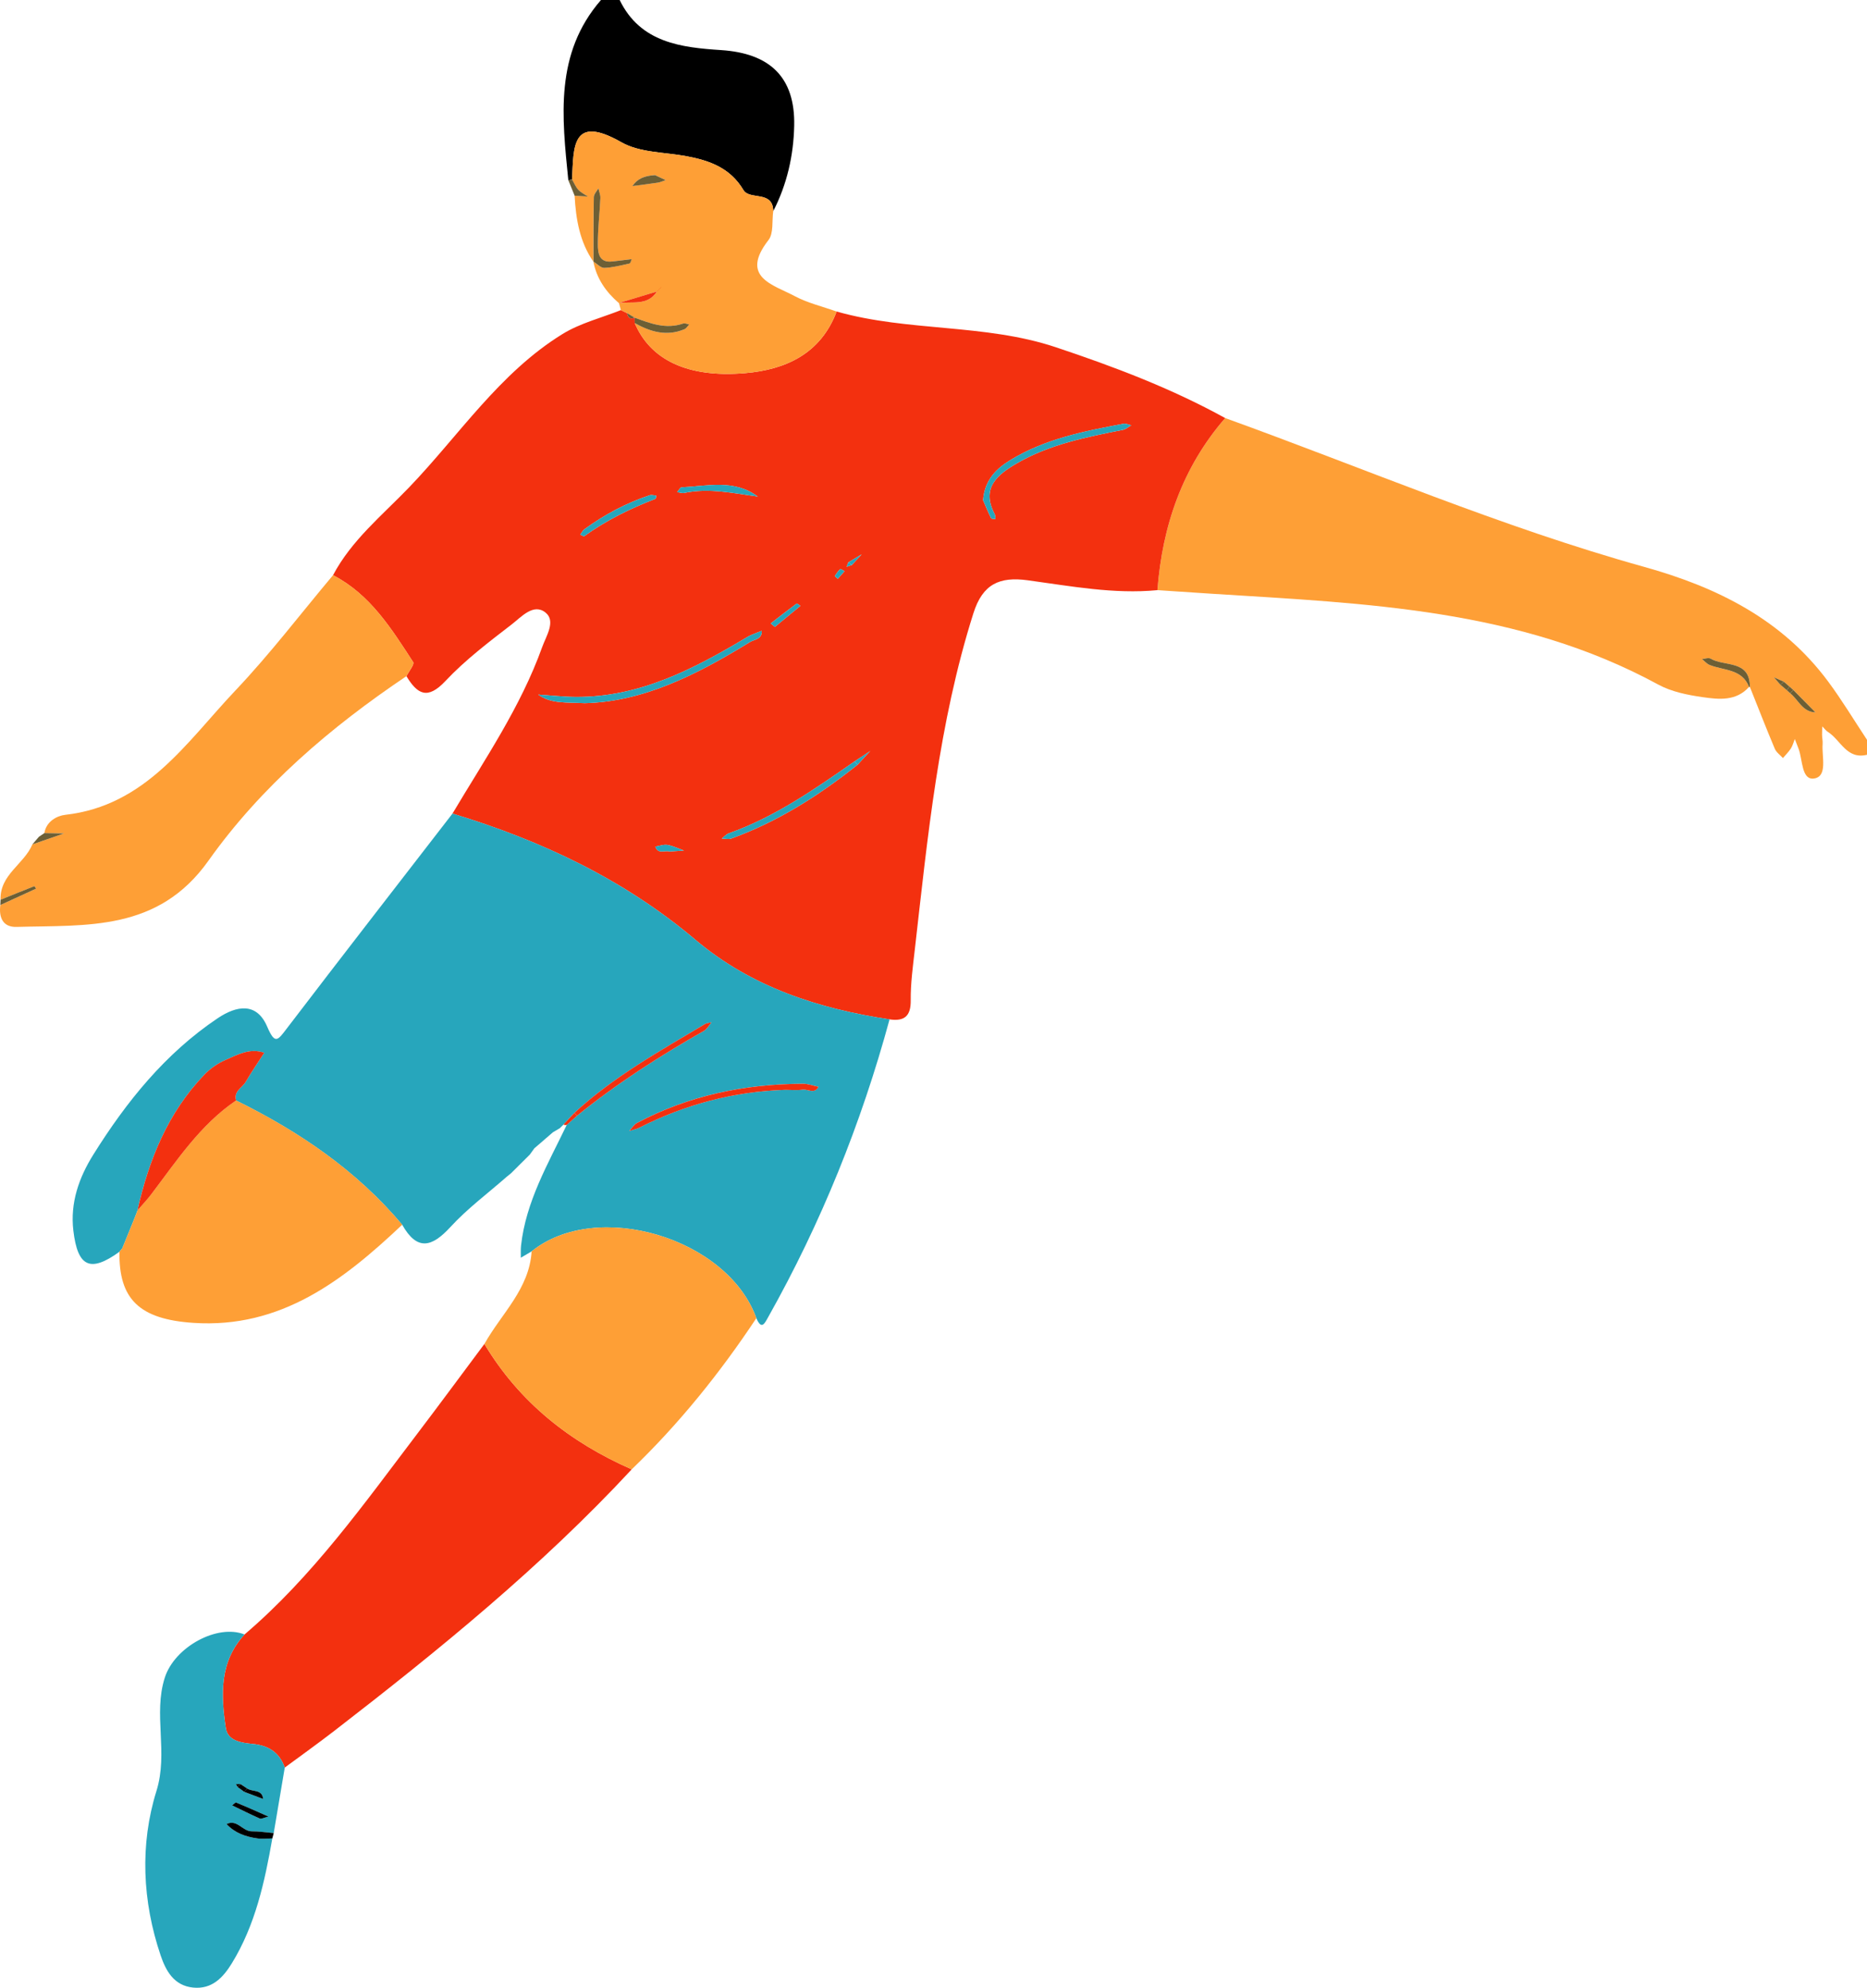 <svg xmlns="http://www.w3.org/2000/svg" viewBox="0 0 119.743 127.439" width="100%" style="vertical-align: middle; max-width: 100%; width: 100%;"><g><g><path d="M78.58,26.803c8.938,3.225,17.69,6.983,26.863,9.538,4.681,1.304,8.851,3.363,11.817,7.365,.887,1.197,1.659,2.481,2.483,3.725v.958c-1.304,.321-1.687-.944-2.504-1.462-.14-.089-.243-.236-.362-.357-.006,.182-.02,.363-.016,.545,.005,.198,.051,.397,.036,.593-.061,.794,.333,2.056-.533,2.201-.819,.137-.744-1.171-1-1.876-.079-.219-.167-.435-.251-.652-.082,.204-.137,.426-.254,.608-.142,.221-.336,.409-.508,.612-.178-.198-.425-.367-.522-.598-.552-1.311-1.068-2.637-1.596-3.958,.004-1.763-1.624-1.288-2.517-1.816-.134-.079-.367,.012-.555,.024,.16,.129,.302,.304,.484,.378,.904,.367,2.077,.238,2.535,1.408-.829,.926-1.936,.806-2.966,.659-.975-.139-2.008-.345-2.859-.808-8.928-4.86-18.763-5.199-28.545-5.818-1.192-.075-2.384-.157-3.576-.235,.316-4.124,1.6-7.867,4.347-11.033Zm36.02,17.443c.069,.064,.137,.128,.206,.193,.537,.418,.793,1.208,1.629,1.231-.47-.475-.94-.951-1.409-1.426-.084-.075-.168-.15-.252-.226-.122-.104-.243-.209-.365-.313-.213-.093-.425-.187-.638-.28,.137,.157,.275,.314,.412,.472,.139,.117,.278,.235,.418,.35Z" fill="rgb(254, 159, 54)"></path><path d="M39.743,0c1.334,2.754,3.975,3.045,6.509,3.212,3.09,.203,4.752,1.705,4.685,4.847-.041,1.908-.459,3.758-1.342,5.477-.021-1.355-1.514-.682-1.915-1.354-.848-1.421-2.169-1.89-3.654-2.168-1.404-.263-2.992-.221-4.17-.892-3.216-1.833-3.059,.347-3.166,2.383-.08,.016-.16,.032-.24,.048-.405-4.051-.89-8.117,2.095-11.553h1.198Z" fill="#000000"></path><path d="M78.58,26.803c-2.747,3.166-4.031,6.909-4.347,11.033-2.808,.268-5.562-.26-8.318-.633-1.81-.245-2.889,.236-3.484,2.113-2.231,7.039-2.931,14.331-3.763,21.606-.122,1.068-.269,2.143-.257,3.213,.012,1.026-.42,1.354-1.358,1.22-4.562-.685-8.865-2.076-12.441-5.096-4.599-3.884-9.89-6.37-15.591-8.099,2.067-3.476,4.371-6.826,5.75-10.668,.257-.716,.894-1.667,.222-2.215-.771-.629-1.553,.274-2.165,.747-1.477,1.14-2.986,2.281-4.257,3.634-1.153,1.228-1.8,.854-2.504-.307,.154-.308,.525-.758,.43-.904-1.394-2.143-2.753-4.337-5.138-5.57,1.187-2.247,3.16-3.842,4.869-5.62,3.217-3.346,5.806-7.351,9.851-9.843,1.133-.698,2.489-1.032,3.743-1.533,.13,.064,.261,.128,.391,.191,.067,.256,.175,.442,.484,.288,0,0,.007,.006,.007,.006l.007,.349c.994,2.343,3.372,3.524,7.076,3.208,2.605-.222,4.851-1.243,5.87-3.951,4.599,1.306,9.496,.767,14.064,2.292,3.734,1.246,7.404,2.633,10.86,4.54Zm-23.939,9.419c.208-.227,.415-.455,.623-.682-.285,.171-.57,.343-.854,.514-.038,.095-.077,.191-.115,.286,.115-.04,.231-.079,.346-.119Zm1.156,11.938c-.335,.222-.669,.444-1.004,.666-2.549,1.772-5.091,3.554-8.055,4.603-.168,.059-.3,.22-.448,.333,.204,.003,.43,.065,.61,0,2.991-1.081,5.633-2.765,8.105-4.736,.268-.291,.536-.583,.803-.874l.017-.033-.028,.041Zm-7.181-16.323l.012,.044-.005-.03c-1.518-1.144-3.239-.688-4.908-.607-.099,.005-.19,.2-.284,.307,.154,.019,.317,.081,.461,.051,1.597-.336,3.156,.025,4.724,.235Zm-11.115,13.244c3.779-.083,7.24-1.853,10.589-3.913,.281-.173,.804-.182,.765-.725-.308,.13-.637,.226-.922,.396-3.41,2.036-6.89,3.873-11.017,3.843-.8-.006-1.6-.098-2.399-.151,.816,.599,1.771,.488,2.985,.55Zm25.55-13.015c.129,.299,.307,.734,.511,1.157,.025,.052,.187,.037,.286,.054-.016-.106-.006-.227-.053-.316-.893-1.679,.183-2.535,1.416-3.252,2.1-1.22,4.453-1.684,6.8-2.148,.194-.038,.366-.193,.548-.294-.167-.036-.345-.127-.501-.098-2.509,.47-5.017,.965-7.238,2.316-.902,.549-1.659,1.256-1.769,2.582Zm-25.597,2.323c1.399-1.015,2.953-1.78,4.58-2.406,.041-.016,.042-.136,.062-.207-.142-.011-.298-.066-.423-.025-1.514,.5-2.905,1.243-4.191,2.182-.113,.082-.178,.23-.265,.347,.065,.03,.13,.061,.237,.11Zm12.245,5.802c.563-.464,1.1-.906,1.637-1.349-.083-.051-.213-.165-.242-.144-.562,.414-1.111,.845-1.664,1.272,.072,.06,.145,.119,.269,.221Zm-6.754,14.402c.308-.021,.616-.042,.924-.063-.352-.125-.696-.297-1.059-.36-.246-.043-.518,.068-.779,.11,.17,.507,.605,.216,.915,.313Zm10.789-17.485c.175-.198,.304-.344,.433-.489-.096-.047-.25-.157-.279-.131-.137,.125-.245,.285-.347,.443-.007,.011,.113,.104,.193,.177Z" fill="rgb(243,48,15)"></path><path d="M29.021,52.159c5.701,1.729,10.991,4.215,15.591,8.099,3.576,3.02,7.878,4.41,12.441,5.096-1.815,6.676-4.386,13.044-7.778,19.078-.23,.409-.427,.867-.766,.078-1.852-5.16-10.249-7.654-14.413-4.281-.231,.136-.462,.271-.692,.407,.004-.259-.014-.52,.014-.776,.311-2.832,1.732-5.244,2.931-7.74,.22-.196,.44-.392,.66-.588,2.546-2.064,5.295-3.823,8.139-5.442,.198-.113,.323-.356,.481-.538-.14,.033-.299,.033-.417,.104-2.903,1.735-5.868,3.379-8.377,5.695-.233,.25-.465,.499-.698,.749l.011-.007c-.084,.083-.168,.166-.253,.248,0,0,.013-.011,.013-.011-.147,.087-.295,.173-.442,.26-.399,.344-.798,.688-1.197,1.033-.096,.133-.192,.266-.287,.399,0,0,.011-.011,.011-.011-.084,.083-.167,.167-.251,.25l.011-.011c-.084,.083-.167,.167-.251,.25l.011-.011c-.084,.083-.168,.166-.251,.248,0,0,.01-.01,.01-.01-.083,.083-.166,.166-.249,.249,0,0,.01-.01,.01-.01-.083,.083-.167,.166-.25,.249,0,0,.012-.01,.012-.01-.095,.077-.189,.153-.284,.23-1.215,1.068-2.531,2.043-3.619,3.228-1.197,1.304-2.136,1.552-3.096-.142-2.933-3.484-6.608-5.975-10.655-7.967-.173-.592,.395-.81,.619-1.197,.369-.635,.789-1.241,1.187-1.859-.917-.326-1.71,.121-2.49,.461-.499,.217-.983,.557-1.36,.95-2.339,2.444-3.554,5.455-4.284,8.699l.013-.016c-.066,.17-.131,.34-.197,.511-.263,.646-.525,1.292-.788,1.938-.065,.075-.13,.149-.195,.224l.015-.011c-1.872,1.351-2.678,.981-2.955-1.354-.213-1.794,.364-3.409,1.281-4.876,2.121-3.391,4.604-6.477,7.969-8.739,1.213-.815,2.502-1.051,3.181,.535,.504,1.177,.677,.879,1.262,.114,3.518-4.608,7.076-9.185,10.621-13.772Zm21.368,17.712c.358,0,.723,.042,1.073-.012,.344-.053,.77,.312,1.033-.182-.33-.068-.661-.196-.991-.195-3.743,.012-7.322,.747-10.652,2.513-.199,.105-.331,.336-.494,.508,.214-.067,.442-.104,.639-.204,2.953-1.499,6.077-2.326,9.391-2.428Z" fill="rgb(39, 166, 188)"></path><path d="M40.516,94.203c-5.792,6.24-12.369,11.587-19.086,16.774-1.04,.803-2.111,1.566-3.167,2.347-.34-.974-1.046-1.421-2.055-1.517-.714-.068-1.599-.189-1.723-1.005-.321-2.121-.425-4.255,1.199-6.013,4.371-3.723,7.664-8.376,11.103-12.901,1.442-1.897,2.855-3.816,4.281-5.725,2.246,3.742,5.493,6.306,9.448,8.039Z" fill="rgb(243,48,15)"></path><path d="M21.359,36.875c2.385,1.233,3.744,3.427,5.138,5.57,.095,.146-.275,.596-.43,.904-4.863,3.269-9.318,7.072-12.697,11.831-3.23,4.55-7.782,4.118-12.312,4.246-.868,.025-1.14-.599-1.037-1.4,.765-.351,1.529-.701,2.294-1.052-.039-.055-.098-.163-.113-.157-.724,.283-1.444,.576-2.165,.868-.059-1.608,1.509-2.28,2.04-3.549,.676-.234,1.352-.468,2.028-.702-.42-.007-.84-.014-1.26-.022,.124-.76,.818-1.113,1.344-1.172,5.176-.581,7.784-4.674,10.918-7.98,2.216-2.337,4.178-4.915,6.254-7.385Z" fill="rgb(254, 159, 54)"></path><path d="M40.516,94.203c-3.955-1.733-7.202-4.297-9.448-8.039,1.083-1.94,2.879-3.516,3.028-5.934,4.165-3.373,12.561-.879,14.413,4.281-2.328,3.509-4.955,6.77-7.993,9.692Z" fill="rgb(254, 159, 54)"></path><path d="M15.141,70.552c4.048,1.992,7.723,4.483,10.655,7.967-3.773,3.566-7.776,6.665-13.389,6.293-3.479-.231-4.793-1.526-4.746-4.56,0,0-.015,.011-.015,.011,.065-.075,.13-.149,.195-.224,.263-.646,.525-1.292,.788-1.938,.066-.17,.131-.34,.197-.511,0,0-.013,.016-.013,.016,.302-.352,.623-.69,.903-1.059,1.636-2.155,3.129-4.438,5.424-5.996Z" fill="rgb(254, 159, 54)"></path><path d="M53.656,19.971c-1.018,2.708-3.264,3.728-5.87,3.951-3.704,.316-6.082-.865-7.075-3.207,1.011,.567,2.057,.869,3.19,.391,.123-.052,.204-.202,.304-.307-.132-.022-.281-.095-.392-.057-1.102,.383-2.104-.007-3.11-.377,0,0-.007-.006-.007-.006-.161-.096-.323-.192-.484-.288-.13-.064-.261-.128-.391-.191-.041-.15-.082-.3-.123-.45,.852-.12,1.839,.201,2.437-.747,.08-.08,.159-.16,.239-.24,.018-.028,.035-.056,.053-.085-.016,.03-.031,.061-.047,.091-.08,.08-.16,.159-.24,.239-.817,.247-1.634,.494-2.451,.741-.827-.713-1.424-1.566-1.633-2.659,.233,.144,.471,.415,.698,.406,.543-.021,1.083-.164,1.619-.283,.064-.014,.094-.182,.14-.279-.421,.05-.842,.105-1.264,.15-.839,.089-.906-.557-.908-1.091-.003-.989,.117-1.978,.162-2.969,.01-.209-.083-.422-.128-.633-.102,.187-.289,.373-.293,.562-.027,1.383-.018,2.766-.02,4.149-.885-1.273-1.126-2.731-1.209-4.234,.285,.019,.571,.037,.857,.056-.21-.143-.452-.255-.62-.436-.172-.186-.271-.439-.402-.663,.108-2.036-.05-4.216,3.166-2.383,1.177,.671,2.765,.63,4.17,.892,1.485,.278,2.806,.747,3.654,2.168,.401,.672,1.894-.001,1.915,1.354-.09,.627,.033,1.419-.304,1.853-1.853,2.381,.28,2.852,1.682,3.597,.833,.443,1.784,.665,2.682,.986Zm-11.645-8.744c-.704,.039-1.145,.242-1.452,.702,.545-.072,1.091-.136,1.635-.22,.172-.027,.335-.107,.502-.163-.269-.126-.539-.252-.685-.32Z" fill="rgb(254, 159, 54)"></path><path d="M15.684,104.789c-1.625,1.757-1.521,3.892-1.199,6.013,.124,.817,1.009,.937,1.723,1.005,1.009,.096,1.715,.543,2.055,1.517-.236,1.4-.472,2.801-.708,4.2-.47-.041-.94-.115-1.409-.113-.592,.003-.938-.801-1.615-.465,.536,.578,1.236,.815,1.985,.921,.31,.044,.632,.002,.949,0-.488,2.79-1.089,5.548-2.595,8.003-.558,.909-1.269,1.678-2.481,1.558-1.228-.122-1.748-1.066-2.083-2.053-1.181-3.479-1.341-7.124-.274-10.545,.776-2.486-.221-4.909,.538-7.275,.632-1.972,3.384-3.464,5.114-2.765Zm-.269,9.59c-.095,.003-.19,.006-.285,.009,.038,.061,.075,.121,.113,.182,.141,.103,.282,.206,.423,.309,.404,.152,.808,.305,1.212,.457-.065-.641-.683-.439-1.017-.669-.148-.097-.297-.193-.445-.288Zm1.804,2.085c-.81-.355-1.438-.638-2.075-.898-.052-.021-.17,.116-.257,.18,.591,.285,1.178,.58,1.778,.845,.094,.042,.249-.052,.553-.127Z" fill="rgb(39, 166, 188)"></path><path d="M112.179,44.038c-.458-1.17-1.631-1.041-2.535-1.408-.182-.074-.324-.249-.484-.378,.187-.012,.421-.103,.555-.024,.893,.527,2.521,.053,2.517,1.816,0,0-.053-.006-.053-.006Z" fill="rgb(109, 95, 53)"></path><path d="M17.465,117.866c-.317,.003-.639,.045-.949,0-.749-.106-1.45-.343-1.985-.921,.676-.336,1.022,.468,1.615,.465,.47-.002,.939,.072,1.409,.113-.03,.115-.06,.229-.09,.342Z" fill="#000000"></path><path d="M.036,57.684c.721-.292,1.441-.585,2.165-.868,.015-.006,.075,.102,.113,.157-.765,.351-1.529,.701-2.294,1.052,.005-.114,.01-.228,.016-.341Z" fill="rgb(109, 95, 53)"></path><path d="M2.843,53.412c.42,.007,.84,.014,1.26,.022-.676,.234-1.352,.468-2.028,.702,.141-.164,.282-.327,.423-.491,.118-.079,.236-.157,.354-.236l-.01,.004Z" fill="rgb(109, 95, 53)"></path><path d="M36.69,11.505c.131,.224,.23,.477,.402,.663,.168,.181,.41,.294,.62,.436-.286-.019-.571-.038-.857-.056-.135-.332-.27-.665-.405-.996,.08-.015,.16-.031,.24-.047Z" fill="rgb(109, 95, 53)"></path><path d="M36.138,72.099c.233-.25,.465-.499,.698-.749,.058,.061,.116,.121,.173,.182-.22,.196-.44,.392-.66,.588,0,0-.108,.011-.108,.011l-.103-.032Z" fill="rgb(243,48,15)"></path><path d="M35.467,72.589c.147-.087,.295-.173,.442-.26-.147,.087-.295,.173-.442,.26Z" fill="rgb(243,48,15)"></path><path d="M33.983,74.02c.096-.133,.192-.266,.287-.399-.096,.133-.192,.266-.287,.399Z" fill="rgb(243,48,15)"></path><path d="M2.853,53.408c-.118,.079-.236,.157-.354,.236,.118-.079,.236-.157,.354-.236Z" fill="rgb(254, 159, 54)"></path><path d="M33.743,74.259c.084-.083,.167-.167,.251-.25l-.251,.25Z" fill="rgb(243,48,15)"></path><path d="M33.503,74.499c.084-.083,.167-.167,.251-.25-.084,.083-.167,.167-.251,.25Z" fill="rgb(243,48,15)"></path><path d="M33.263,74.736c.084-.083,.168-.166,.251-.248-.084,.083-.168,.166-.251,.248Z" fill="rgb(243,48,15)"></path><path d="M33.023,74.975c.083-.083,.166-.166,.249-.249-.083,.083-.166,.166-.249,.249Z" fill="rgb(243,48,15)"></path><path d="M32.783,75.214c.083-.083,.167-.166,.25-.249-.083,.083-.167,.166-.25,.249Z" fill="rgb(243,48,15)"></path><path d="M32.511,75.434c.095-.077,.189-.153,.284-.23-.095,.077-.189,.153-.284,.23Z" fill="rgb(243,48,15)"></path><path d="M35.896,72.34c.084-.083,.168-.166,.253-.248-.084,.083-.168,.166-.253,.248Z" fill="rgb(243,48,15)"></path><path d="M115.025,44.244c.47,.475,.94,.951,1.409,1.426-.835-.023-1.092-.812-1.628-1.231,.073-.065,.146-.13,.219-.195Z" fill="rgb(109, 95, 53)"></path><path d="M114.182,43.896c-.137-.157-.275-.314-.412-.472,.213,.093,.425,.187,.637,.281-.076,.064-.15,.127-.225,.191Z" fill="rgb(109, 95, 53)"></path><path d="M114.599,44.248c-.139-.117-.278-.235-.417-.352,.075-.064,.149-.127,.225-.191,.123,.104,.244,.209,.366,.313-.058,.077-.116,.154-.173,.23Z" fill="rgb(109, 95, 53)"></path><path d="M114.773,44.018c.084,.075,.168,.15,.252,.226-.073,.065-.145,.13-.219,.195-.069-.064-.138-.128-.207-.191,.058-.076,.115-.152,.173-.229Z" fill="rgb(109, 95, 53)"></path><path d="M37.501,45.081c-1.213-.063-2.168,.049-2.985-.55,.8,.053,1.599,.145,2.399,.151,4.126,.03,7.606-1.806,11.017-3.843,.285-.17,.614-.266,.922-.396,.039,.543-.483,.552-.765,.725-3.349,2.06-6.81,3.83-10.589,3.913Z" fill="rgb(39, 166, 188)"></path><path d="M63.051,32.066c.11-1.325,.867-2.033,1.769-2.582,2.221-1.351,4.729-1.847,7.238-2.316,.155-.029,.333,.063,.501,.098-.182,.101-.354,.256-.548,.294-2.348,.464-4.7,.928-6.8,2.148-1.233,.717-2.308,1.573-1.416,3.252,.048,.09,.037,.21,.053,.316-.099-.016-.261-.002-.286-.054-.204-.423-.382-.858-.511-1.157Z" fill="rgb(39, 166, 188)"></path><path d="M55.006,49.025c-2.473,1.971-5.115,3.655-8.106,4.736-.18,.065-.406,.003-.61,0,.149-.113,.281-.274,.448-.333,2.963-1.049,5.506-2.831,8.055-4.603,.071,.067,.142,.134,.213,.2Z" fill="rgb(39, 166, 188)"></path><path d="M37.454,34.389c-.107-.05-.172-.08-.237-.11,.087-.117,.153-.264,.265-.347,1.286-.939,2.677-1.681,4.191-2.182,.125-.041,.281,.014,.423,.025-.02,.071-.021,.191-.062,.207-1.627,.626-3.181,1.391-4.58,2.406Z" fill="rgb(39, 166, 188)"></path><path d="M48.616,31.836c-1.568-.209-3.127-.57-4.724-.235-.144,.03-.307-.032-.461-.051,.094-.107,.185-.302,.284-.307,1.67-.082,3.39-.537,4.908,.607l-.007-.014Z" fill="rgb(39, 166, 188)"></path><path d="M40.703,20.365c1.007,.37,2.008,.76,3.11,.377,.111-.038,.26,.035,.392,.057-.1,.105-.181,.255-.304,.307-1.134,.478-2.18,.176-3.19-.391-.003-.117-.005-.233-.008-.35Z" fill="rgb(109, 95, 53)"></path><path d="M49.699,40.191c-.124-.102-.196-.161-.269-.221,.552-.427,1.102-.857,1.664-1.272,.029-.022,.159,.093,.242,.144-.537,.442-1.074,.885-1.637,1.349Z" fill="rgb(39, 166, 188)"></path><path d="M42.943,54.592c-.308-.097-.743,.194-.913-.313,.261-.042,.533-.153,.779-.11,.363,.063,.707,.235,1.059,.36-.308,.021-.616,.042-.925,.063Z" fill="rgb(39, 166, 188)"></path><path d="M54.793,48.825c.335-.222,.669-.444,1.004-.666l.012-.009c-.268,.291-.536,.583-.804,.874-.071-.067-.142-.133-.212-.2Z" fill="rgb(39, 166, 188)"></path><path d="M54.41,36.054c.285-.171,.57-.343,.854-.514-.208,.227-.415,.455-.623,.682-.077-.056-.154-.112-.231-.168Z" fill="rgb(39, 166, 188)"></path><path d="M53.734,37.108c-.081-.073-.2-.166-.193-.177,.102-.158,.21-.318,.347-.443,.029-.026,.183,.084,.279,.131-.129,.146-.258,.292-.433,.489Z" fill="rgb(39, 166, 188)"></path><path d="M40.212,20.071c.161,.096,.323,.192,.484,.288-.31,.154-.418-.032-.484-.288Z" fill="rgb(109, 95, 53)"></path><path d="M54.641,36.221l-.346,.119c.038-.095,.077-.191,.115-.286,.077,.056,.154,.112,.231,.167Z" fill="rgb(39, 166, 188)"></path><polygon points="55.797 48.159 55.825 48.118 55.809 48.151 55.797 48.159" fill="rgb(39, 166, 188)"></polygon><polygon points="48.623 31.851 48.628 31.881 48.616 31.836 48.623 31.851" fill="rgb(39, 166, 188)"></polygon><path d="M15.141,70.552c-2.295,1.558-3.789,3.841-5.424,5.996-.28,.369-.601,.707-.903,1.059,.73-3.244,1.944-6.255,4.284-8.699,.377-.394,.861-.733,1.36-.95,.78-.34,1.574-.787,2.49-.461-.398,.618-.818,1.223-1.187,1.859-.225,.387-.792,.605-.619,1.197Z" fill="rgb(243,48,15)"></path><path d="M50.389,69.871c-3.313,.103-6.437,.93-9.39,2.429-.197,.1-.425,.137-.639,.204,.163-.172,.295-.403,.494-.508,3.33-1.765,6.908-2.5,10.652-2.513,.33-.001,.66,.127,.991,.195-.263,.493-.689,.129-1.033,.182-.35,.054-.715,.012-1.074,.011Z" fill="rgb(243,48,15)"></path><path d="M36.836,71.35c2.508-2.316,5.473-3.961,8.377-5.695,.118-.07,.277-.071,.417-.104-.159,.183-.283,.426-.481,.538-2.844,1.619-5.593,3.378-8.139,5.442-.058-.061-.115-.121-.173-.182Z" fill="rgb(243,48,15)"></path><path d="M8.827,77.591c-.066,.17-.131,.34-.197,.511,.066-.17,.131-.34,.197-.511Z" fill="rgb(243,48,15)"></path><path d="M38.065,16.782c.002-1.383-.007-2.767,.02-4.149,.004-.189,.191-.375,.293-.562,.045,.211,.138,.424,.128,.633-.045,.99-.166,1.979-.162,2.969,.002,.534,.068,1.181,.908,1.091,.422-.045,.842-.1,1.264-.15-.046,.097-.076,.265-.14,.279-.536,.119-1.076,.263-1.619,.283-.227,.009-.465-.263-.698-.406,0,0,.008,.012,.008,.012Z" fill="rgb(109, 95, 53)"></path><path d="M42.011,11.227c.146,.068,.415,.194,.685,.32-.167,.056-.33,.136-.502,.163-.543,.084-1.09,.148-1.635,.22,.306-.46,.748-.663,1.452-.702Z" fill="rgb(109, 95, 53)"></path><path d="M39.69,19.428c.817-.247,1.634-.494,2.451-.741,0,0-.005-.005-.005-.005-.598,.948-1.585,.627-2.437,.747,0,0-.009-.001-.009-.001Z" fill="rgb(243,48,15)"></path><path d="M42.374,18.443c-.08,.08-.159,.16-.239,.24,0,0,.005,.005,.005,.005,.08-.08,.16-.159,.24-.239,0,0-.006-.006-.006-.006Z" fill="rgb(243,48,15)"></path><path d="M42.38,18.449c.016-.03,.031-.061,.047-.091-.018,.028-.035,.057-.053,.085,0,0,.006,.006,.006,.006Z" fill="rgb(243,48,15)"></path><path d="M17.219,116.464c-.305,.075-.459,.169-.553,.127-.6-.265-1.187-.56-1.778-.845,.087-.064,.204-.201,.257-.18,.637,.259,1.265,.542,2.075,.898Z" fill="#000000"></path><path d="M15.861,114.667c.334,.23,.953,.029,1.017,.669-.404-.152-.808-.305-1.212-.458,.065-.071,.13-.141,.195-.212Z" fill="#000000"></path><path d="M15.416,114.378c.148,.097,.297,.193,.445,.29-.065,.07-.129,.141-.195,.212-.141-.103-.282-.206-.423-.308,.057-.064,.115-.129,.172-.193Z" fill="#000000"></path><path d="M15.243,114.57c-.038-.061-.075-.121-.113-.182,.095-.003,.19-.006,.285-.01-.057,.064-.115,.128-.172,.192Z" fill="#000000"></path></g></g></svg>